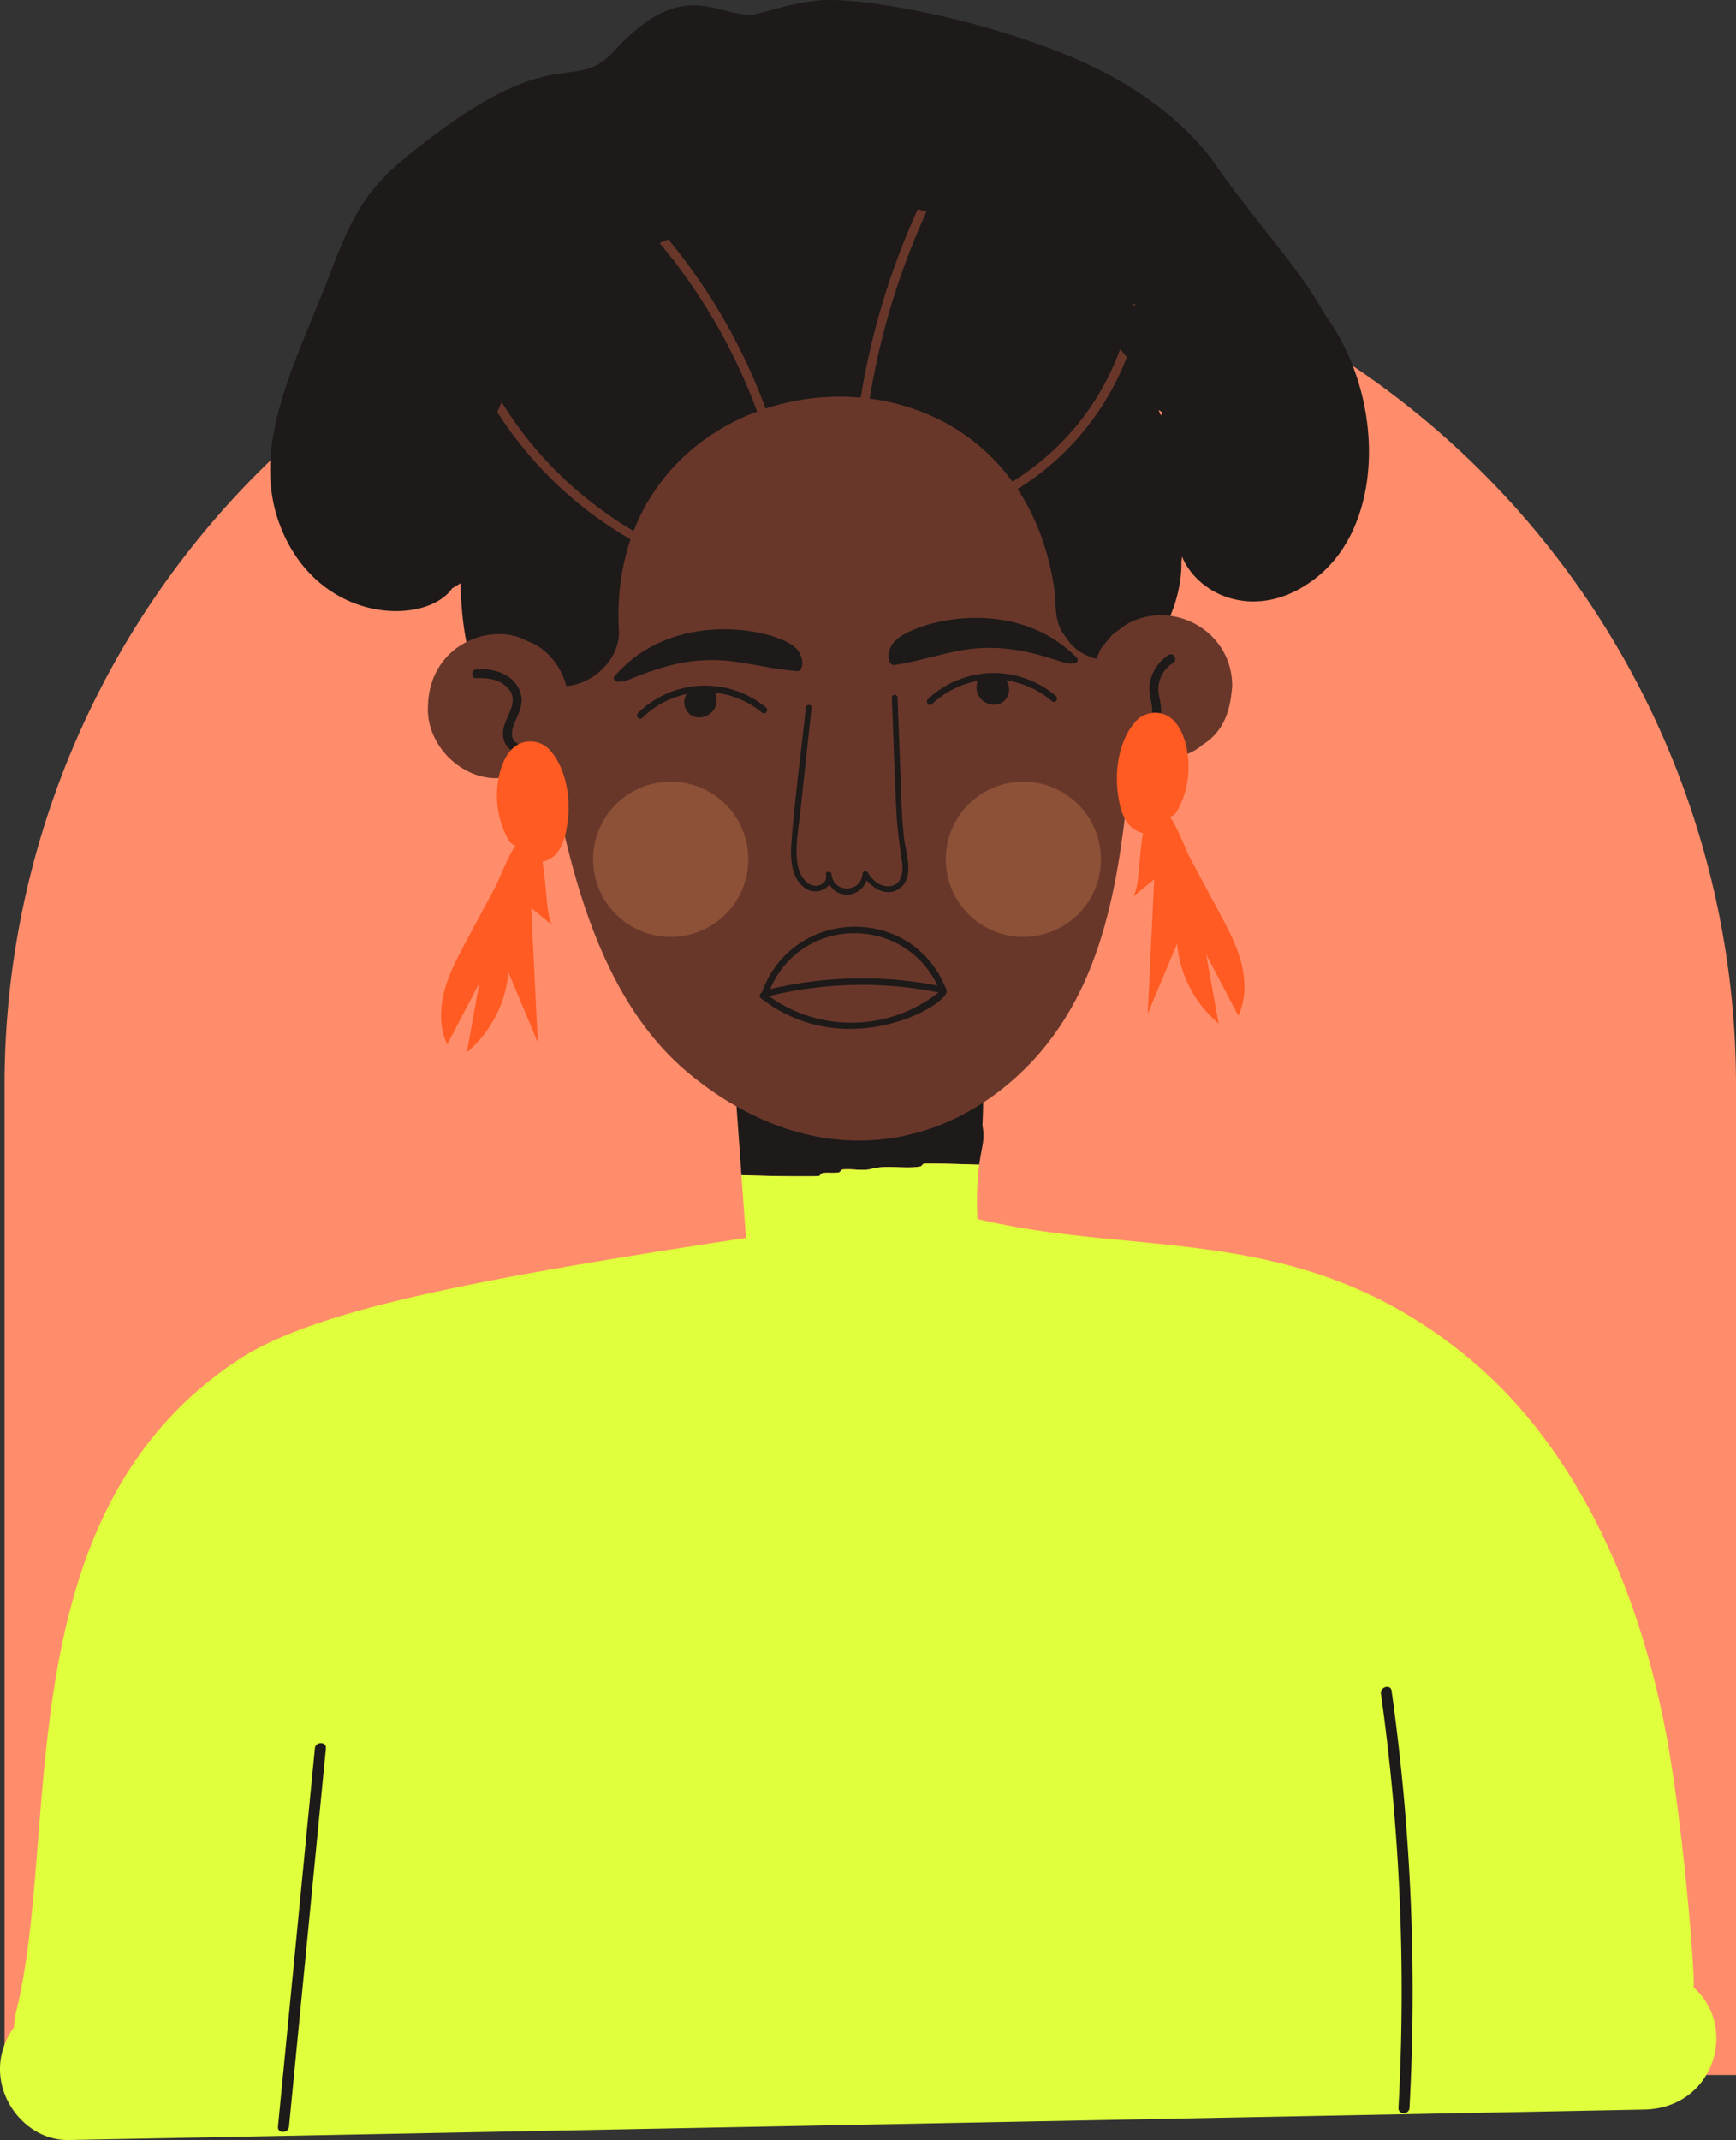 <svg xmlns="http://www.w3.org/2000/svg" xmlns:xlink="http://www.w3.org/1999/xlink" width="573.505" height="706.796" viewBox="0 0 573.505 706.796"><rect x="0" y="0" width="573.505" height="706.796" fill="#333333" stroke="none"/><defs><clipPath id="clip-path"><rect id="Rectangle_75" data-name="Rectangle 75" width="567.01" height="706.796" fill="none"></rect></clipPath></defs><g id="Group_391" data-name="Group 391" transform="translate(-796.495 -187.684)"><path id="Rectangle_35" data-name="Rectangle 35" d="M286,0h0A286,286,0,0,1,572,286V613a0,0,0,0,1,0,0H0a0,0,0,0,1,0,0V286A286,286,0,0,1,286,0Z" transform="translate(798 260)" fill="#ff8d6b"></path><g id="Group_218" data-name="Group 218" transform="translate(796.495 187.684)"><g id="Group_143" data-name="Group 143" clip-path="url(#clip-path)"><path id="Path_951" data-name="Path 951" d="M160.968,236.528c.4.009.817-.972,1.214-.963,1.795-.353,3.572.086,5.367-.268.6.015.817-.972,1.413-.958,3.186-.32,6.341.55,9.335-.171,5.2-1.462,10.719.062,16.1-.8.6.015,1.018-.968,1.414-.958,6.122-.1,12.161.182,18.219.326.83-6.1,2-8.219,1.058-12.962,2-37.871-9.57-20.866-23.677-20.708a17.311,17.311,0,0,0-5.054-2.787,17.555,17.555,0,0,0-8.935-2.225c-3.137.06-1.476.6-3.768-1.629a17.467,17.467,0,0,0-7.384-5c-13.592-7.571-33.934,4.919-32.814,20.522q1.016,14.134,2.028,28.267c8.491.262,16.983.464,25.483.317" transform="translate(109.462 151.911)" fill="#1d1a19"></path><path id="Path_952" data-name="Path 952" d="M294.77,142.992c-5.077-41.079-32.776-86.611-70.26-87.3C170.1,35.7,88.449,80.641,98.267,184.335c2.37,25.032,8.107,51.745,13.624,69.235,7.009,22.215,17.7,44.42,36.38,59.608,36.137,29.383,75.767,27.287,104.832,2.962,30.657-25.654,35.962-64.447,39.634-97.241,3.069-27.424,5.425-48.448,2.032-75.907" transform="translate(79.962 41.887)" fill="#69372a"></path><path id="Path_953" data-name="Path 953" d="M225.247,37.963c.056.049.111.093.158.127-.069-.124-.135-.235-.2-.339l-.144-.06c.06.091.12.18.182.271" transform="translate(184.661 30.926)" fill="#1d1a19"></path><path id="Path_954" data-name="Path 954" d="M225.05,37.552a2.376,2.376,0,0,0-.226-.268l.137.248c.031.007.06.015.089.02" transform="translate(184.464 30.591)" fill="#1d1a19"></path><path id="Path_955" data-name="Path 955" d="M225.073,37.705c.053.031.106.058.16.086l-.029-.047q-.085-.06-.186-.126l.055.087" transform="translate(184.623 30.865)" fill="#1d1a19"></path><path id="Path_956" data-name="Path 956" d="M359.722,52.065c-6.659-8.474-17.528-18.9-34.788-27.959C294.4,8.073,244.955-1.507,229.843.194c-10.7,1.205-14.112,3.226-21.432,4.655-11.795.8-22.934-12.98-45.772,12.032-13.725,15.03-19.272-5.724-69.551,35.7-16.2,13.348-19.344,25.636-27.014,44.758C56.15,122.084,43.082,148.3,52.008,172.773c12.186,33.4,48.383,34.159,57.172,21.5a25.446,25.446,0,0,0,2.72-1.649c.078,4.416.814,22.973,5.54,28.394,4.069,6.627,14.633,10.49,24.191,5.183,11.959,2.774,23.151-7.945,22.6-17.83-5.183-92.721,130.592-108.1,143.945-13.106.524,6.563.053,10.97,3.965,15.46,4.369,7.8,18.536,10.36,25.867,3.974,7.337-4.5,12.39-19.272,12.024-29.144.386-2.4-.091-2.048,1.2.309C357.885,198,376.838,205,394.855,190.608c22.6-18.05,22.337-60.047,2.456-86.9-8.128-15.157-23.506-31-37.589-51.64m-17.2,83.329c.2.133,1,.655,1.191.783-.47,1.4-.4,1.216-1.191-.783" transform="translate(40.23 -0.001)" fill="#1d1a19"></path><path id="Path_957" data-name="Path 957" d="M155.331,110.473A188.9,188.9,0,0,0,119.7,44.606q1.428-.6,2.893-1.169a191.93,191.93,0,0,1,35.623,66.313c.561,1.841-2.334,2.545-2.887.723" transform="translate(98.213 35.639)" fill="#69372a"></path><path id="Path_958" data-name="Path 958" d="M150.306,124.27a1.5,1.5,0,0,1-1.857,1,127.687,127.687,0,0,1-58.2-49q.694-1.682,1.425-3.324a124.4,124.4,0,0,0,28.858,32.441c21.234,16.761,30.808,15.567,29.772,18.884" transform="translate(74.048 59.85)" fill="#69372a"></path><path id="Path_959" data-name="Path 959" d="M178.6,38.717a240.542,240.542,0,0,0-20.22,72.018c-.22,1.888-3.2,1.828-2.976-.073a242.367,242.367,0,0,1,20.284-72.684q1.466.35,2.913.739" transform="translate(127.496 31.16)" fill="#69372a"></path><path id="Path_960" data-name="Path 960" d="M225.26,63.314q1.109,1.352,2.166,2.74c-8.523,22.286-26.453,40.984-48.652,49.821a1.528,1.528,0,0,1-2.024-.584c-1.305-2.43,2.219-1.76,12.427-7.894A85.492,85.492,0,0,0,225.26,63.314" transform="translate(144.806 51.948)" fill="#69372a"></path><path id="Path_961" data-name="Path 961" d="M206.685,55.2c-.428.193-.857.37-1.291.537a1.626,1.626,0,0,1,1.291-.537" transform="translate(168.522 45.292)" fill="#c0714d"></path><path id="Path_962" data-name="Path 962" d="M110.511,117.333c-11.728-6.528-32.339.943-32.834,21.416-.766,12.343,10.377,24.045,22.749,23.879,5.258-.577,10.479-.588,16.65-6.428,3.131-3.856,6.992-7.713,7.229-16.321.273-11.305-6.173-19.861-13.794-22.547" transform="translate(63.702 94.385)" fill="#69372a"></path><path id="Path_963" data-name="Path 963" d="M244.773,135.5c.391-18.474-19.4-29.454-34.753-20.976-.044.024-4.859,3.548-4.9,3.6-2.059,2.483-3.379,4.007-3.79,4.673-.04.064-2.5,5.532-2.514,5.571-.035.107-1.027,6.211-1.018,6.439,0,.022.677,6.217.694,6.286s2.226,5.669,2.236,5.689c.058.111,3.548,4.852,3.566,4.872.1.109,4.68,3.816,4.7,3.828s5.487,2.485,5.578,2.512c.02.005,6.175.987,6.242.988.131,0,6.133-.672,6.255-.686a17.555,17.555,0,0,0,8.03-3.98c9.11-5.592,9.232-16.048,9.674-18.82" transform="translate(162.288 91.578)" fill="#69372a"></path><path id="Path_964" data-name="Path 964" d="M543.078,523.552c-57.782,1.112-426.085,8.218-520.324,10.038C5.884,533.914-7.36,512.884,4.6,496.421a29.511,29.511,0,0,1,.83-5.613C20.169,430.867,1.32,326.934,78.75,275.9c25.11-16.539,78.674-26.69,167.684-40.238q-.743-10.371-1.489-20.737c8.491.26,16.983.462,25.485.315.4.011.817-.972,1.214-.963,1.795-.353,3.572.087,5.367-.266.6.015.817-.974,1.413-.959,3.184-.32,6.341.552,9.335-.171,5.2-1.462,10.719.062,16.1-.8.6.013,1.016-.969,1.413-.959,6.124-.1,12.161.182,18.219.328a100.228,100.228,0,0,0-.553,17.963c54.931,13.144,107.869.371,163.135,46.67,27.291,22.854,53.112,63.156,64.452,124.017,5.6,30.082,9.5,79.118,8.98,83.114,14.753,13,6.954,39.889-16.428,40.342" transform="translate(0 173.203)" fill="#e0ff3c"></path><path id="Path_965" data-name="Path 965" d="M210.816,129.695a31.643,31.643,0,0,0-42.259,1.012c-1,.943.326,2.634,1.336,1.684a29.913,29.913,0,0,1,15.077-7.671c-2.27,7,6.656,10.462,9.649,5.492a5.084,5.084,0,0,0-.259-5.673,29.765,29.765,0,0,1,15.163,6.872c1.054.9,2.339-.823,1.293-1.717" transform="translate(138.007 100.181)" fill="#1d1a19"></path><path id="Path_966" data-name="Path 966" d="M199.109,178.148c-28.441-21.968-62.85-1.589-61.183,2.762,10.952,28.562,50.68,27.442,60.882-.417a.943.943,0,0,0,.259-.482,1.062,1.062,0,0,0,.042-1.862m-58.192,4.294a131.865,131.865,0,0,0,55.268-1.161c-10.362,24.318-44.161,24.456-55.268,1.161m-.353-2.265a46.52,46.52,0,0,1,56.033-1.216,129.342,129.342,0,0,1-56.033,1.216" transform="translate(450.624 507.944) rotate(180)" fill="#1d1a19"></path><path id="Path_967" data-name="Path 967" d="M223.415,125.247c-20.786-21.072-53.619-12.046-60.027-5.538-3.373,3.424-2.239,8.25-.268,7.968,7.351-1.052,14.427-3.406,21.716-4.775,20.076-3.774,35.219,5.676,37.072,4.147,1.078.566,2.492-.8,1.506-1.8" transform="translate(132.292 91.972)" fill="#1d1a19"></path><path id="Path_968" data-name="Path 968" d="M115.932,133.425a31.639,31.639,0,0,1,42.228-1.848c1.061.874-.146,2.651-1.216,1.771a29.929,29.929,0,0,0-15.563-6.636c2.736,6.829-5.933,10.888-9.255,6.133a5.084,5.084,0,0,1-.126-5.678,29.751,29.751,0,0,0-14.662,7.883c-.992.97-2.39-.663-1.405-1.626" transform="translate(94.845 102.056)" fill="#1d1a19"></path><path id="Path_969" data-name="Path 969" d="M111.666,129.657c19.315-22.428,52.681-15.643,59.515-9.585,3.6,3.189,2.791,8.081.806,7.934-7.408-.553-14.624-2.423-21.99-3.3-20.286-2.407-34.755,8.047-36.708,6.645-1.036.639-2.54-.632-1.624-1.7" transform="translate(91.387 93.663)" fill="#1d1a19"></path><path id="Path_970" data-name="Path 970" d="M215.746,118.933a13.511,13.511,0,0,0-6.341,10.049c-.251,2.252.375,4.376.737,6.576.921,5.6-3.047,4.027-2.445,6.4.635,2.5,4.591.515,5.372-3.257.493-2.388-.3-4.67-.65-7.012a10.324,10.324,0,0,1,4.766-10.147c1.628-1,.2-3.612-1.44-2.607" transform="translate(170.36 97.397)" fill="#1d1a19"></path><path id="Path_971" data-name="Path 971" d="M100.239,145.637c-2.121-1.232-1.445-4.315-.69-6.17,1.232-3.027,2.953-5.8,2.343-9.206-.85-4.746-5.609-9.288-14.73-8.838-1.9.093-1.99,3.069-.073,2.975,3.062-.149,6.312.153,8.882,1.981,6.743,4.79.512,10.238-.058,15.274-.28,2.49.488,5.2,2.762,6.519,1.657.963,3.222-1.569,1.564-2.534" transform="translate(70.309 99.6)" fill="#1d1a19"></path><path id="Path_972" data-name="Path 972" d="M180.872,173.3c-.834-7.444-.927-14.972-1.218-22.45q-.467-11.947-.93-23.894c-.047-1.194-1.912-1.2-1.864,0,.486,12.5.861,25,1.478,37.491.279,5.643,1.056,11.109,1.864,16.688.472,3.257.075,7.706-4.069,8.123-3.22.324-5.629-1.961-7.222-4.5a.94.94,0,0,0-1.737.47c-.517,6.15-9.3,6.417-10.213.415-.018-.162-.04-.324-.073-.492-.2-1.016-1.948-.8-1.831.249.011.082.027.164.04.246l-.005,0c.4,2.064-1.516,3.477-3.328,3.515a4.845,4.845,0,0,1-3.543-1.708c-1.948-2.019-2.629-5.043-2.787-7.752-.3-5.2.706-10.552,1.262-15.713q1.816-16.849,3.632-33.7c.127-1.191-1.737-1.181-1.864,0-1.615,14.992-3.723,30.02-4.817,45.057-.37,5.077.027,11.837,4.937,14.8a5.816,5.816,0,0,0,7.644-1.436,6.869,6.869,0,0,0,5.9,3.357,7.087,7.087,0,0,0,6.408-4.7c2.733,3.169,7.109,5.41,10.95,2.561,5-3.707,1.939-11.675,1.384-16.63" transform="translate(117.774 103.425)" fill="#1d1a19"></path><path id="Path_973" data-name="Path 973" d="M158.9,167.444a25.63,25.63,0,1,1-25.631-25.631A25.631,25.631,0,0,1,158.9,167.444" transform="translate(88.313 116.355)" fill="#8c5137"></path><path id="Path_974" data-name="Path 974" d="M222.889,167.444a25.63,25.63,0,1,1-25.631-25.631,25.631,25.631,0,0,1,25.631,25.631" transform="translate(140.819 116.355)" fill="#8c5137"></path><path id="Path_975" data-name="Path 975" d="M243.705,211.682c-1.547-5.842-4.429-11.231-7.286-16.555L226.8,177.185c-1.218-2.27-3.916-9.638-6.568-13.472a4.154,4.154,0,0,0,2.512-2.172,30.3,30.3,0,0,0,2.438-22.736c-1-3.313-2.705-6.778-5.867-8.514a8.718,8.718,0,0,0-10.877,2.409c-4.966,5.92-6.421,15.288-5.489,22.749.484,3.883,1.258,8.385,4.131,11.292a8.483,8.483,0,0,0,4.247,2.325c-1.511,7.9-1.147,19.206-3.626,21.261q3.654-3,7.311-5.991-1.073,22.184-2.145,44.369,4.855-11.584,9.707-23.164a38.876,38.876,0,0,0,13.719,26.45q-2.073-11.458-4.143-22.916,5.319,10.172,10.641,20.344c2.58-5.465,2.467-11.895.919-17.737" transform="translate(166.294 106.079)" fill="#ff5b22"></path><path id="Path_976" data-name="Path 976" d="M81.144,216.883c1.547-5.842,4.429-11.23,7.286-16.555l9.623-17.941c1.218-2.27,3.916-9.638,6.568-13.472a4.154,4.154,0,0,1-2.512-2.172,30.3,30.3,0,0,1-2.438-22.736c1-3.313,2.705-6.778,5.867-8.514a8.718,8.718,0,0,1,10.877,2.409c4.964,5.92,6.421,15.288,5.489,22.749-.484,3.883-1.258,8.385-4.131,11.292a8.483,8.483,0,0,1-4.247,2.325c1.511,7.9,1.147,19.206,3.626,21.261l-7.311-5.991q1.073,22.184,2.145,44.369-4.855-11.584-9.707-23.164a38.876,38.876,0,0,1-13.719,26.45q2.073-11.458,4.143-22.916-5.319,10.172-10.641,20.344c-2.58-5.465-2.467-11.9-.919-17.737" transform="translate(65.672 110.347)" fill="#ff5b22"></path><path id="Path_977" data-name="Path 977" d="M62.644,317.968q-6.1,62.471-12.194,124.939c-.228,2.33,3.415,2.316,3.641,0q6.1-62.471,12.194-124.939c.228-2.33-3.415-2.314-3.641,0" transform="translate(41.385 259.457)" fill="#1d1a19"></path><path id="Path_978" data-name="Path 978" d="M254.122,307.353c-.324-2.31-3.832-1.327-3.51.969A709.08,709.08,0,0,1,256.4,445.078c-.128,2.341,3.513,2.334,3.641,0a713.874,713.874,0,0,0-5.917-137.725" transform="translate(205.605 251.095)" fill="#1d1a19"></path></g></g></g></svg>
